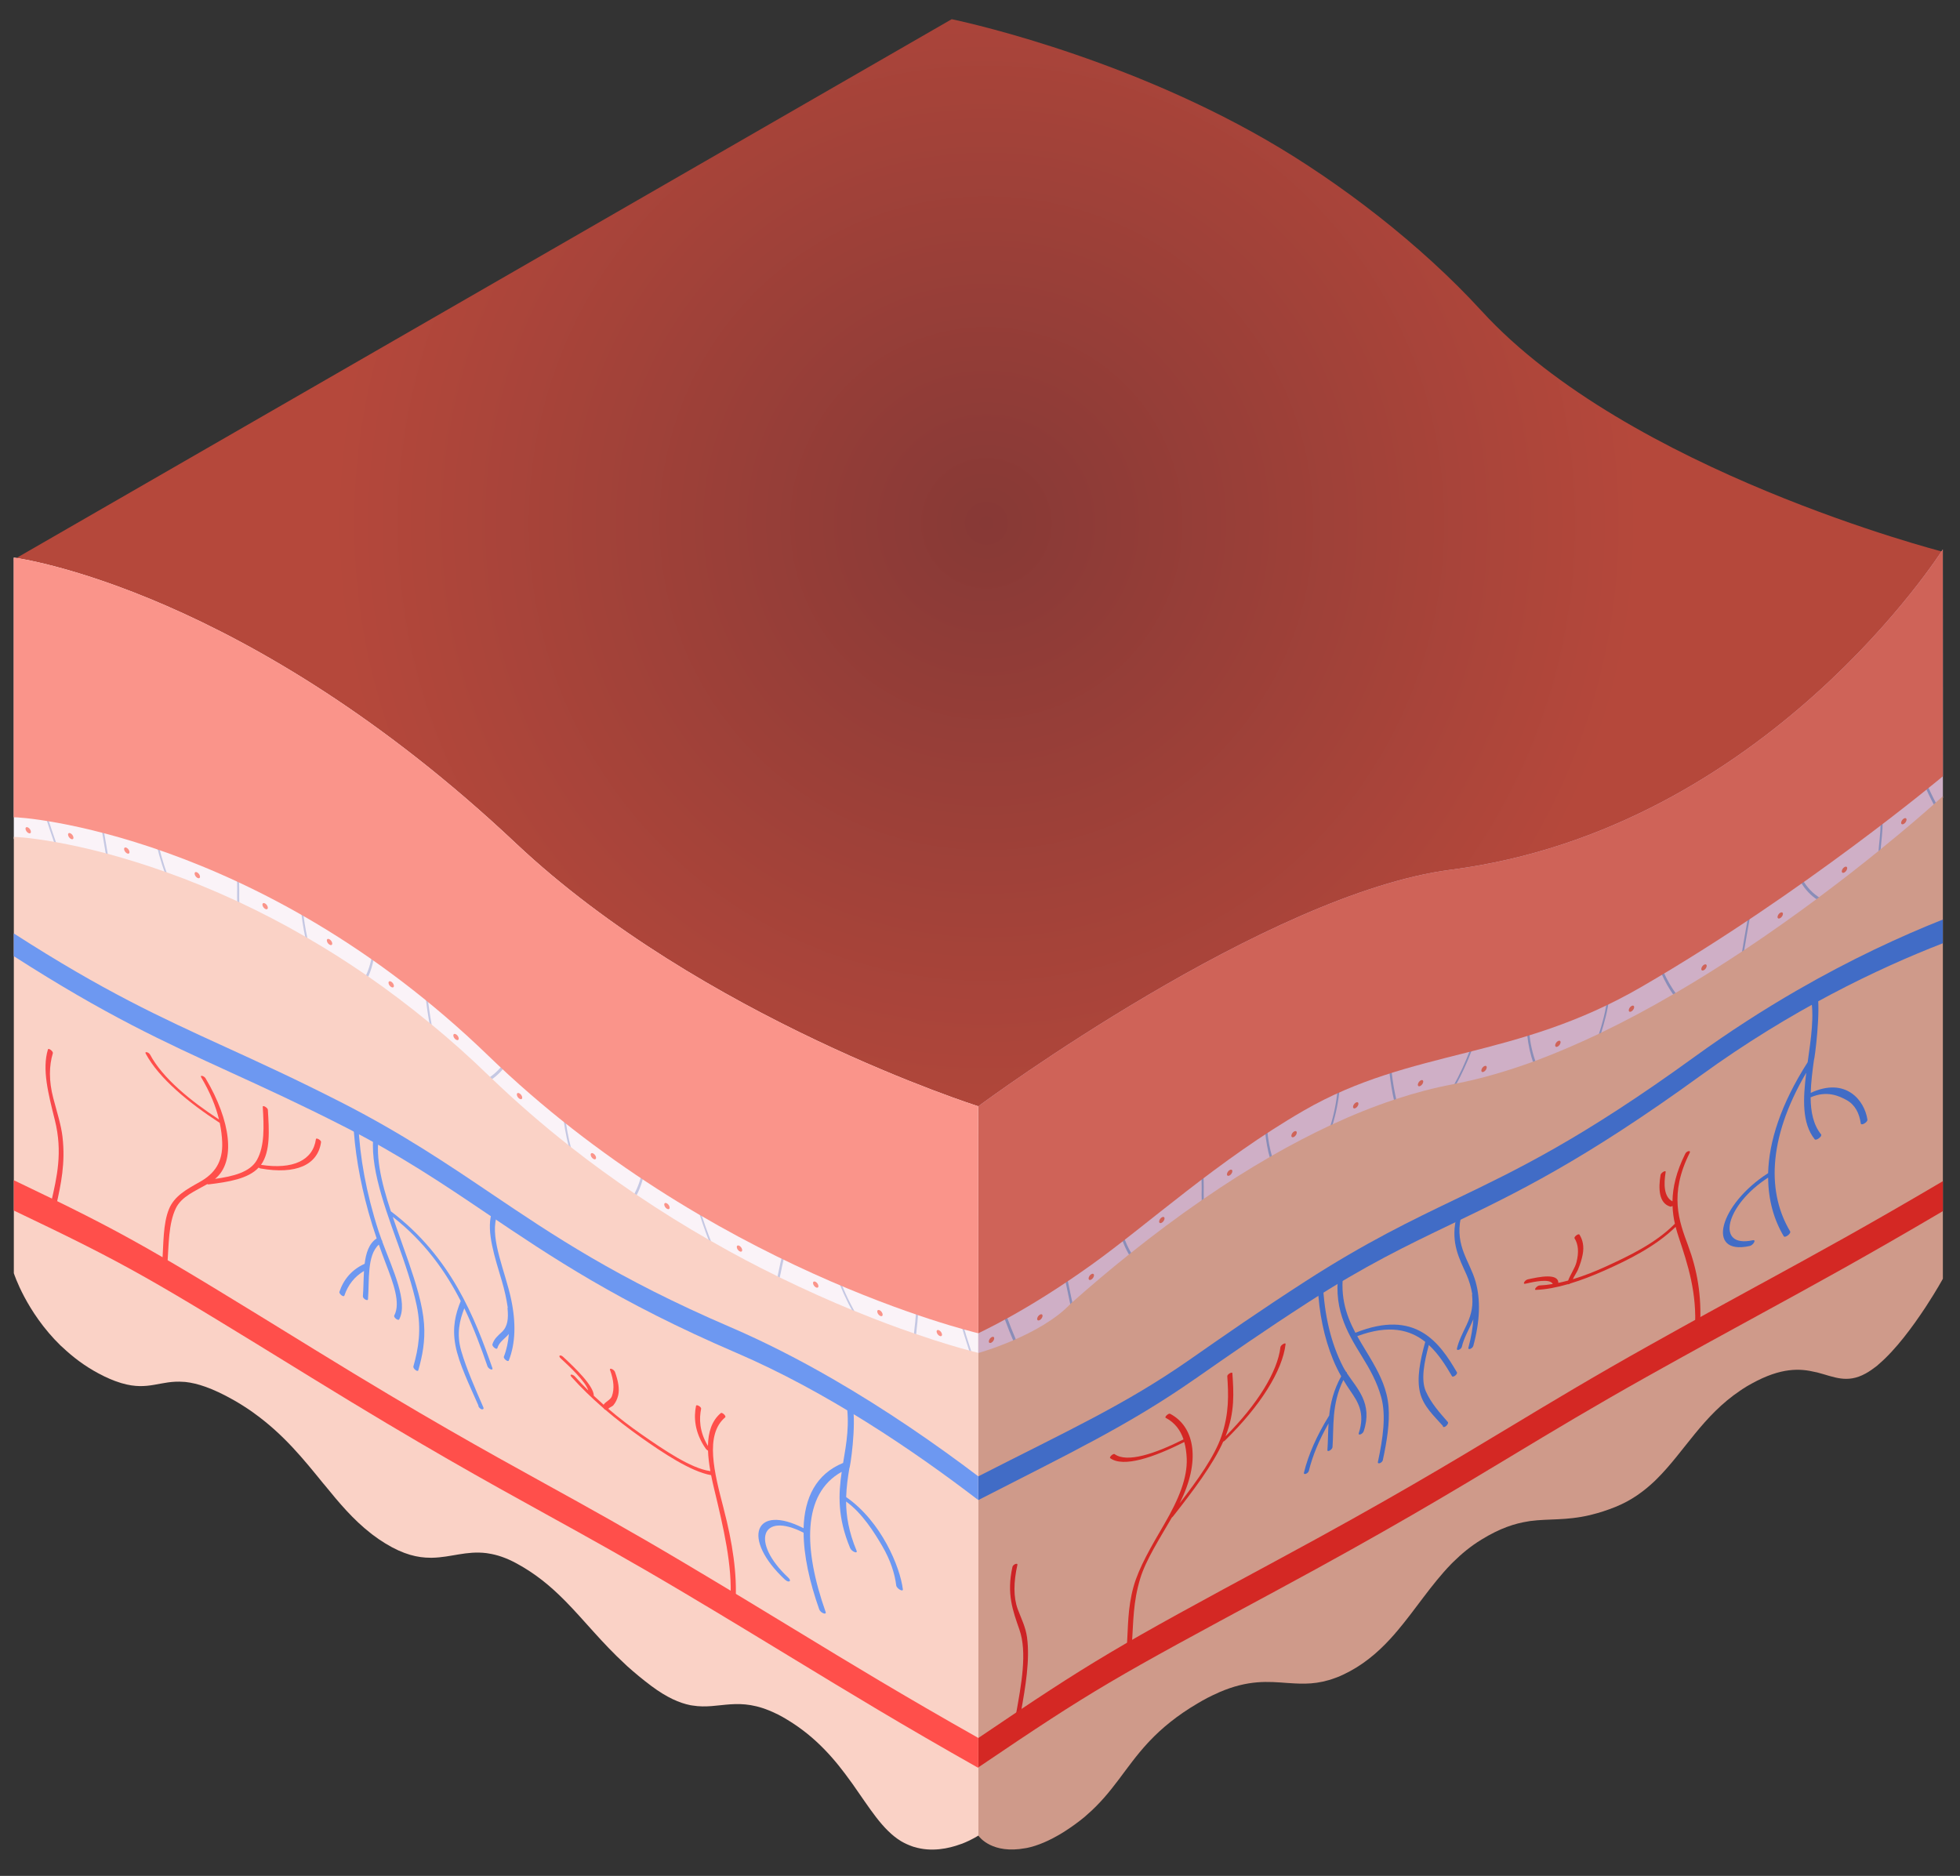 <?xml version="1.0" encoding="UTF-8"?>
<svg id="Layer_1" xmlns="http://www.w3.org/2000/svg" xmlns:xlink="http://www.w3.org/1999/xlink" viewBox="0 0 964.59 923.25">
  <rect x="0" y="0" width="964.59" height="923.25" fill="#333333" stroke="none"/>
  <defs>
    <style>
      .cls-1 {
        fill: #6d98f1;
      }

      .cls-2 {
        fill: #ff4f4b;
      }

      .cls-3 {
        fill: #f7494c;
      }

      .cls-4 {
        fill: url(#radial-gradient);
      }

      .cls-5 {
        fill: #c5c8e3;
      }

      .cls-6 {
        fill: #cf9a8a;
      }

      .cls-7 {
        fill: #cc2326;
      }

      .cls-8 {
        fill: #faf3f8;
      }

      .cls-9 {
        fill: #fad2c6;
      }

      .cls-10 {
        fill: #cf6358;
      }

      .cls-11 {
        fill: #cfafc6;
      }

      .cls-12 {
        fill: #fa948a;
      }

      .cls-13 {
        fill: #d42824;
      }

      .cls-14 {
        fill: #416cc6;
      }

      .cls-15 {
        fill: #b07767;
      }

      .cls-16 {
        fill: #898db8;
      }
    </style>
    <radialGradient id="radial-gradient" cx="485.47" cy="257.5" fx="485.47" fy="257.5" r="321.79" gradientUnits="userSpaceOnUse">
      <stop offset="0" stop-color="#873936"/>
      <stop offset="1" stop-color="#b5483b"/>
    </radialGradient>
  </defs>
  <path class="cls-15" d="M729.44,289.35c-29.96-32.78-70-63.44-105.9-84.16-74.85-43.22-154.93-59.49-154.93-59.49L6.73,411.81s61.87,20.93,136.71,64.14c35.91,20.73,87.99,51.92,117.96,84.71,69.98,76.58,220.01,121.82,220.01,121.82l409.42-139.49,65.34-151.16s-154.84-23.83-226.73-102.48Z"/>
  <path class="cls-4" d="M729.2,153.1c-29.96-32.78-70-63.44-105.9-84.16-74.85-43.22-154.93-59.49-154.93-59.49L6.49,275.55s61.87,20.93,136.71,64.14c35.91,20.73,87.99,51.92,117.96,84.71,69.98,76.58,220.01,121.82,220.01,121.82l409.42-139.49,65.2-135.27s-154.7-39.71-226.59-118.37Z"/>
  <g>
    <g>
      <path class="cls-11" d="M956.18,382.04v10.71s-1.14,1.03-3.19,2.87c-.32.27-.65.59-1.03.86-4.97,4.43-14.17,12.44-26.5,22.44-.32.32-.7.59-1.03.87-8.33,6.71-17.95,14.28-28.6,22.28-.43.27-.81.6-1.24.92-11.14,8.27-23.36,16.98-36.34,25.63-.38.22-.7.43-1.08.7-10.27,6.81-21.03,13.57-32.12,20.06l-1.19.7c-11.79,6.87-23.95,13.41-36.17,19.25-.38.22-.76.38-1.08.54-10.22,4.87-20.49,9.3-30.71,13.09-.43.16-.81.27-1.19.43-12.92,4.76-25.79,8.49-38.39,10.92-.38.11-.7.16-1.08.22-.05,0-.11.05-.16.05-9.25,1.73-18.55,4.16-27.79,7.19-.38.11-.7.22-1.08.38-10.27,3.41-20.55,7.57-30.6,12.22-.38.16-.7.32-1.08.49-9.62,4.49-19.09,9.46-28.33,14.82l-1.08.59c-11.25,6.49-22.17,13.46-32.66,20.66-.32.22-.7.43-1.03.7-12.11,8.38-23.68,17.03-34.39,25.58-.38.27-.7.54-1.03.81-10.22,8.16-19.63,16.17-28.12,23.68-.32.32-.7.54-1.03.86-14.87,15.79-45.37,24.28-45.37,24.28v-122.37c3.35-2.54,142.05-104.74,232.62-116.42,155.24-20.06,242.03-157.62,242.03-157.62l.05,111.61Z"/>
      <g>
        <path class="cls-16" d="M500.21,659.92l-1.28.56c-1.72-4.03-2.89-7.03-4.47-11.26-.28-.72.61-2.24.89-1.51,1.61,4.31,3.11,8.12,4.86,12.2Z"/>
        <path class="cls-16" d="M527.87,641.69c-.34.3-.67.59-1,.89-.94-4.44-1.88-8.89-2.81-13.33-.13-.67.86-1.56,1-.9.94,4.45,1.88,8.89,2.81,13.34Z"/>
        <path class="cls-16" d="M557.02,617.19c-.35.29-.7.56-1.05.84-2.21-3.6-3.92-7.76-5.11-12.45-.16-.64.84-1.54,1-.9,1.2,4.73,2.93,8.9,5.17,12.5Z"/>
        <path class="cls-16" d="M592.45,590.91c-.35.24-.69.47-1.03.71-.22-4.46.26-9.36-.37-13.58-.1-.69.89-1.58.99-.88.64,4.27.2,9.21.41,13.74Z"/>
        <path class="cls-16" d="M626.15,569.65l-1.07.62c-1.22-4.14-2.03-8.6-2.46-13.38-.06-.72.97-1.31,1.03-.6.43,4.79,1.27,9.23,2.51,13.35Z"/>
        <path class="cls-16" d="M659.24,536.15c-.53,5.9-1.74,11.97-3.66,18.21-.36.17-.71.33-1.07.5,1.95-6.21,3.18-12.26,3.7-18.12.07-.79,1.1-1.4,1.03-.6Z"/>
        <path class="cls-16" d="M687.3,541.78c-.37.11-.74.23-1.11.36-1.04-4.5-1.81-9.19-2.37-14.06-.07-.72.96-1.3,1.03-.6.57,4.96,1.38,9.73,2.45,14.29Z"/>
        <path class="cls-16" d="M724.35,516.85c-2.25,5.95-4.93,11.77-8.04,17.47-.35.07-.71.14-1.06.2,3.2-5.79,5.93-11.71,8.22-17.76.32-.85,1.21-.77.89.09Z"/>
        <path class="cls-16" d="M755.88,522.94c-.39.16-.78.3-1.16.44-1.57-4.31-2.61-9.06-3.15-14.26-.07-.72.96-1.3,1.03-.6.56,5.28,1.65,10.07,3.29,14.42Z"/>
        <path class="cls-16" d="M791.89,491.29c-.61,5.86-2.26,11.93-4.22,18.05-.36.18-.71.35-1.07.51,1.96-6.09,3.65-12.15,4.26-17.97.08-.79,1.11-1.4,1.03-.6Z"/>
        <path class="cls-16" d="M825.06,489.37l-1.2.69c-2.39-3.31-4.48-6.98-6.26-11.02-.26-.55.74-1.44.99-.88,1.82,4.13,3.98,7.86,6.46,11.21Z"/>
        <path class="cls-16" d="M861.17,451.67c-1.03,5.66-2.01,11.31-2.93,16.93-.35.24-.71.47-1.07.7.95-5.76,1.95-11.56,3.01-17.38.15-.82,1.14-1.09.99-.25Z"/>
        <path class="cls-16" d="M895.83,442.03c-.41.31-.82.62-1.25.93h-.01c-3.4-2.17-6.25-5.2-8.48-9.04-.29-.52.6-1.63.9-1.11,2.31,3.98,5.27,7.06,8.85,9.22Z"/>
        <path class="cls-16" d="M925.47,418.93c-.35.29-.7.57-1.05.86.3-4.95,1.22-10.2,1.01-14.89-.04-.74.99-1.33,1.03-.6.21,4.61-.68,9.77-.99,14.63Z"/>
        <path class="cls-16" d="M952.97,395.61c-.31.29-.64.58-.99.89-1.92-3.59-3.7-7.33-5.36-11.2-.25-.57.75-1.45.99-.89,1.66,3.87,3.44,7.62,5.36,11.2Z"/>
      </g>
      <path class="cls-10" d="M956.18,382.04s-68.02,57.05-148.16,103.55c-62.45,36.28-112.96,30.17-166.38,60.99-42.28,24.44-76.67,56.02-104.58,75.97-32.82,23.52-55.59,33.47-55.59,33.63v-111.71c3.35-2.54,142.05-104.74,232.62-116.42,155.24-20.06,242.03-157.62,242.03-157.62l.05,111.61Z"/>
      <path class="cls-10" d="M489.29,658.68c0,.73-.6,1.67-1.33,2.09-.74.42-1.33.18-1.33-.55s.6-1.67,1.33-2.09c.74-.42,1.33-.18,1.33.55Z"/>
      <path class="cls-10" d="M513.08,647.59c0,.73-.6,1.67-1.33,2.09-.74.42-1.33.18-1.33-.55s.6-1.67,1.33-2.09c.74-.42,1.33-.18,1.33.55Z"/>
      <path class="cls-10" d="M538.4,627.66c0,.73-.6,1.67-1.33,2.09-.74.42-1.33.18-1.33-.55s.6-1.67,1.33-2.09c.74-.42,1.33-.18,1.33.55Z"/>
      <path class="cls-10" d="M573.11,599.68c0,.73-.6,1.67-1.33,2.09-.74.42-1.33.18-1.33-.55s.6-1.67,1.33-2.09,1.33-.18,1.33.55Z"/>
      <path class="cls-10" d="M606.49,576.41c0,.73-.6,1.67-1.33,2.09-.74.42-1.33.18-1.33-.55s.6-1.67,1.33-2.09c.74-.42,1.33-.18,1.33.55Z"/>
      <path class="cls-10" d="M638.19,557.44c0,.73-.6,1.67-1.33,2.09-.74.42-1.33.18-1.33-.55s.6-1.67,1.33-2.09c.74-.42,1.33-.18,1.33.55Z"/>
      <path class="cls-10" d="M668.54,543.23c0,.73-.6,1.67-1.33,2.09-.74.42-1.33.18-1.33-.55s.6-1.67,1.33-2.09c.74-.42,1.33-.18,1.33.55Z"/>
      <path class="cls-10" d="M700.43,532.33c0,.73-.6,1.67-1.33,2.09-.74.42-1.33.18-1.33-.55s.6-1.67,1.33-2.09c.74-.42,1.33-.18,1.33.55Z"/>
      <path class="cls-10" d="M731.68,525.33c0,.73-.6,1.67-1.33,2.09-.74.42-1.33.18-1.33-.55s.6-1.67,1.33-2.09c.74-.42,1.33-.18,1.33.55Z"/>
      <path class="cls-10" d="M768.02,512.95c0,.73-.6,1.67-1.33,2.09s-1.33.18-1.33-.55c0-.73.6-1.67,1.33-2.09.74-.42,1.33-.18,1.33.55Z"/>
      <path class="cls-10" d="M804.23,495.68c0,.73-.6,1.67-1.33,2.09-.74.42-1.33.18-1.33-.55s.6-1.67,1.33-2.09c.74-.42,1.33-.18,1.33.55Z"/>
      <path class="cls-10" d="M839.93,475.37c0,.73-.6,1.67-1.33,2.09-.74.42-1.33.18-1.33-.55s.6-1.67,1.33-2.09c.74-.42,1.33-.18,1.33.55Z"/>
      <path class="cls-10" d="M877.45,449.78c0,.73-.6,1.67-1.33,2.09-.74.42-1.33.18-1.33-.55,0-.73.6-1.67,1.33-2.09.74-.42,1.33-.18,1.33.55Z"/>
      <path class="cls-10" d="M909.07,427.29c0,.73-.6,1.67-1.33,2.09-.74.42-1.33.18-1.33-.55s.6-1.67,1.33-2.09c.74-.42,1.33-.18,1.33.55Z"/>
      <path class="cls-10" d="M938.28,403.41c0,.73-.6,1.67-1.33,2.09s-1.33.18-1.33-.55.6-1.67,1.33-2.09c.74-.42,1.33-.18,1.33.55Z"/>
    </g>
    <g>
      <path class="cls-8" d="M481.48,656.18v10.65s-1.08-.27-3.19-.81c-.32-.05-.65-.16-.97-.22-4.97-1.35-14.17-3.95-26.55-8.22-.32-.11-.65-.22-1.03-.32-8.27-2.87-17.9-6.43-28.6-10.76-.38-.22-.81-.38-1.24-.54-11.09-4.54-23.36-9.95-36.34-16.33-.32-.16-.7-.32-1.08-.54-10.27-5.03-21.03-10.71-32.12-16.98l-1.19-.7c-11.79-6.76-23.9-14.22-36.17-22.49-.38-.27-.7-.49-1.08-.76-10.17-6.92-20.44-14.33-30.71-22.39-.38-.27-.76-.59-1.14-.92-12.98-10.17-25.85-21.25-38.45-33.36l-1.19-1.19c-9.3-8.92-18.55-17.2-27.79-24.87-.38-.32-.76-.59-1.14-.92-10.27-8.44-20.49-16.11-30.6-23.09-.38-.27-.7-.49-1.08-.76-9.57-6.6-19.03-12.54-28.33-17.95l-1.08-.65c-11.19-6.49-22.12-12.11-32.61-17.03-.38-.16-.7-.32-1.03-.43-12.17-5.68-23.68-10.33-34.44-14.17-.32-.11-.7-.27-1.03-.38-10.17-3.62-19.63-6.49-28.12-8.76-.32-.11-.65-.22-.97-.27-9.35-2.49-17.57-4.27-24.33-5.46-.32-.05-.65-.16-.97-.22-12.82-2.27-20.11-2.6-20.11-2.43v-138.48c2.97.38,114.8,15.95,247.06,140.59,91.6,86.3,227.59,129.45,227.59,129.45l.05,111.71Z"/>
      <g>
        <path class="cls-5" d="M27.88,415.54c-.32-.05-.65-.11-.97-.17-1.72-4.94-3.37-9.88-4.95-14.81-.28-.85.61-.94.89-.08,1.61,5.02,3.28,10.04,5.03,15.06Z"/>
        <path class="cls-5" d="M53.2,421.27c-.34-.09-.67-.19-1-.27-.94-5.52-1.88-11.06-2.81-16.58-.13-.82.86-.57,1,.26.94,5.53,1.88,11.06,2.81,16.59Z"/>
        <path class="cls-5" d="M82.34,430.42c-.35-.12-.7-.25-1.05-.37-2.21-6.15-3.92-12.28-5.11-18.35-.16-.83.84-.57,1,.26,1.2,6.11,2.93,12.28,5.16,18.47Z"/>
        <path class="cls-5" d="M117.78,445.05c-.35-.17-.69-.33-1.03-.48-.22-4.71.26-9.06-.37-14-.1-.81.89-.56.99.26.64,5,.2,9.43.41,14.22Z"/>
        <path class="cls-5" d="M151.48,462.71l-1.07-.62c-1.22-5.54-2.03-10.94-2.46-16.22-.06-.79.97-.19,1.03.6.43,5.29,1.27,10.69,2.5,16.24Z"/>
        <path class="cls-5" d="M184.56,467.41c-.53,5.29-1.74,9.96-3.66,13.99-.36-.24-.71-.49-1.07-.74,1.95-3.96,3.18-8.59,3.7-13.85.07-.71,1.1-.12,1.03.6Z"/>
        <path class="cls-5" d="M212.62,505.44c-.37-.32-.74-.63-1.11-.93-1.04-5.7-1.81-11.28-2.37-16.8-.07-.8.96-.19,1.03.6.57,5.62,1.38,11.33,2.45,17.13Z"/>
        <path class="cls-5" d="M249.68,523.3c-2.25,3.35-4.93,6.08-8.04,8.19-.35-.33-.71-.68-1.06-1.03,3.2-2.1,5.93-4.87,8.22-8.28.32-.48,1.21.63.89,1.12Z"/>
        <path class="cls-5" d="M281.2,565.78c-.39-.3-.78-.61-1.16-.91-1.57-6.12-2.61-12.07-3.15-17.9-.07-.8.96-.19,1.03.6.56,5.92,1.65,11.98,3.29,18.21Z"/>
        <path class="cls-5" d="M317.21,575.71c-.61,5.16-2.26,9.32-4.22,13.18-.36-.23-.71-.47-1.07-.73,1.96-3.83,3.65-7.94,4.26-13.05.08-.7,1.11-.12,1.03.6Z"/>
        <path class="cls-5" d="M350.38,612.09l-1.2-.69c-2.39-6.08-4.48-12.16-6.26-18.24-.26-.85.74-.58.99.26,1.82,6.24,3.98,12.46,6.46,18.67Z"/>
        <path class="cls-5" d="M386.49,616.09c-1.03,4.47-2.01,8.99-2.93,13.55-.35-.17-.71-.35-1.07-.54.95-4.67,1.95-9.31,3.01-13.9.15-.65,1.14.23.99.89Z"/>
        <path class="cls-5" d="M421.15,646.48c-.41-.17-.82-.33-1.25-.51h-.01c-3.4-6.11-6.25-12.42-8.48-18.85-.29-.85.6-.94.9-.07,2.31,6.65,5.27,13.14,8.85,19.43Z"/>
        <path class="cls-5" d="M450.79,657.6c-.35-.12-.7-.24-1.05-.36.3-4.61,1.22-8.8,1.01-13.73-.04-.78.99-.19,1.03.6.21,4.85-.68,8.99-.99,13.49Z"/>
        <path class="cls-5" d="M478.3,666.03c-.31-.07-.64-.16-.99-.25-1.92-5.8-3.7-11.6-5.36-17.39-.25-.85.75-.59.99.25,1.66,5.78,3.44,11.59,5.36,17.39Z"/>
      </g>
      <path class="cls-12" d="M481.48,656.18h-.05c-3.3-.81-132.96-32.01-241.05-136.53C127.09,410.1,9.75,401.83,6.78,402.26h-.05v-127.83h.05c2.97.38,114.8,15.95,247.06,140.59,91.6,86.3,227.59,129.45,227.59,129.45l.05,111.71Z"/>
      <path class="cls-12" d="M15.21,409.39c0,.73-.6.98-1.33.55-.74-.42-1.33-1.36-1.33-2.09s.6-.98,1.33-.55c.74.42,1.33,1.36,1.33,2.09Z"/>
      <path class="cls-12" d="M36.15,412.29c0,.73-.6.98-1.33.55-.74-.42-1.33-1.36-1.33-2.09s.6-.98,1.33-.55c.74.42,1.33,1.36,1.33,2.09Z"/>
      <path class="cls-12" d="M63.73,419.39c0,.73-.6.98-1.33.55-.74-.42-1.33-1.36-1.33-2.09s.6-.98,1.33-.55c.74.42,1.33,1.36,1.33,2.09Z"/>
      <path class="cls-12" d="M98.43,431.49c0,.73-.6.98-1.33.55-.74-.42-1.33-1.36-1.33-2.09s.6-.98,1.33-.55c.74.42,1.33,1.36,1.33,2.09Z"/>
      <path class="cls-12" d="M131.81,446.76c0,.73-.6.98-1.33.55-.74-.42-1.33-1.36-1.33-2.09s.6-.98,1.33-.55c.74.42,1.33,1.36,1.33,2.09Z"/>
      <path class="cls-12" d="M163.51,464.39c0,.73-.6.98-1.33.55-.74-.42-1.33-1.36-1.33-2.09s.6-.98,1.33-.55c.74.42,1.33,1.36,1.33,2.09Z"/>
      <path class="cls-12" d="M193.86,485.23c0,.73-.6.98-1.33.55-.74-.42-1.33-1.36-1.33-2.09,0-.73.6-.98,1.33-.55.74.42,1.33,1.36,1.33,2.09Z"/>
      <path class="cls-12" d="M225.76,511.15c0,.73-.6.98-1.33.55-.74-.42-1.33-1.36-1.33-2.09s.6-.98,1.33-.55c.74.42,1.33,1.36,1.33,2.09Z"/>
      <path class="cls-12" d="M257.01,540.23c0,.73-.6.98-1.33.55-.74-.42-1.33-1.36-1.33-2.09s.6-.98,1.33-.55c.74.42,1.33,1.36,1.33,2.09Z"/>
      <path class="cls-12" d="M293.35,569.82c0,.73-.6.98-1.33.55-.74-.42-1.33-1.36-1.33-2.09s.6-.98,1.33-.55c.74.42,1.33,1.36,1.33,2.09Z"/>
      <path class="cls-12" d="M329.56,594.36c0,.73-.6.98-1.33.55-.74-.42-1.33-1.36-1.33-2.09s.6-.98,1.33-.55c.74.42,1.33,1.36,1.33,2.09Z"/>
      <path class="cls-12" d="M365.26,615.27c0,.73-.6.98-1.33.55-.74-.42-1.33-1.36-1.33-2.09s.6-.98,1.33-.55c.74.42,1.33,1.36,1.33,2.09Z"/>
      <path class="cls-12" d="M402.78,633c0,.73-.6.98-1.33.55-.74-.42-1.33-1.36-1.33-2.09s.6-.98,1.33-.55c.74.42,1.33,1.36,1.33,2.09Z"/>
      <path class="cls-12" d="M434.39,647.02c0,.73-.6.98-1.33.55-.74-.42-1.33-1.36-1.33-2.09s.6-.98,1.33-.55c.74.42,1.33,1.36,1.33,2.09Z"/>
      <path class="cls-12" d="M463.6,656.87c0,.73-.6.98-1.33.55-.74-.42-1.33-1.36-1.33-2.09,0-.73.6-.98,1.33-.55.74.42,1.33,1.36,1.33,2.09Z"/>
    </g>
  </g>
  <g>
    <g>
      <path class="cls-6" d="M956.16,391.84v237.54s-3.08,5.62-7.95,13.09c-.27.38-.54.81-.81,1.24-6,9.08-14.33,20.49-22.76,27.68-.32.27-.65.54-.97.87-1.89,1.46-3.73,2.76-5.52,3.73-9.19,5.08-15.57,1.62-23.9-.54-.27-.05-.54-.11-.81-.16-7.57-1.84-16.82-2.33-31.2,5.57-1.62.87-3.19,1.78-4.65,2.76-.38.22-.7.43-1.03.7-18.55,12.38-27.63,30.12-41.15,43.53-.32.32-.65.65-.97.97-5.41,5.14-11.52,9.62-19.25,12.76-4.27,1.73-8.16,2.97-11.73,3.84-.32.11-.65.16-1.03.27-11.73,2.76-20.06,1.68-29.42,2.92-.27.05-.59.11-.92.16-6.6,1.03-13.79,3.3-23.03,8.98-5.24,3.19-9.79,6.98-13.95,11.08l-.97.97c-9.9,10.22-17.52,22.33-26.71,33.15-.32.32-.65.7-.92,1.08-6.22,7.14-13.19,13.63-22.06,18.44-2.22,1.19-4.33,2.22-6.27,2.97-.38.16-.7.27-1.03.38-8.65,3.24-15.57,3.03-22.66,2.54-.27,0-.6-.05-.87-.05-9.41-.7-19.2-1.68-33.69,4.6-.32.16-.7.32-1.03.49-2.97,1.3-6.11,2.92-9.46,4.92-10.38,6.11-17.68,12.27-23.52,18.38-.32.32-.65.7-.97,1.03-11.35,12.27-17.09,24.33-30.28,35.69-.32.27-.65.59-.97.86-3.08,2.54-6.49,5.03-10.44,7.52-6.92,4.27-12.81,6.65-17.79,7.68l-.97.16c-16.01,2.92-22.33-5.25-22.98-6.16l-.05-.05v-237.54h.05s30.5-8.49,45.42-24.28c.27-.32.65-.6.97-.87,8.49-7.52,17.9-15.52,28.12-23.68.32-.27.7-.54,1.03-.81,10.71-8.54,22.28-17.25,34.39-25.58.38-.27.7-.49,1.03-.7,10.49-7.25,21.41-14.22,32.66-20.66l1.08-.65c9.25-5.3,18.76-10.27,28.33-14.76.38-.16.7-.32,1.08-.49,10.11-4.7,20.33-8.81,30.61-12.22.38-.16.76-.27,1.14-.38,9.25-3.03,18.49-5.46,27.74-7.19.05-.05.11-.05.16-.05.38-.05.76-.11,1.08-.22,12.6-2.43,25.47-6.22,38.39-10.92.38-.16.81-.32,1.19-.43,10.22-3.84,20.49-8.27,30.71-13.09v-.05c.38-.11.7-.32,1.08-.49,12.22-5.89,24.39-12.38,36.17-19.3l1.19-.65c11.09-6.49,21.85-13.25,32.12-20.06.38-.27.7-.49,1.08-.7,12.98-8.65,25.2-17.36,36.34-25.63.43-.32.81-.65,1.24-.97,10.71-7.95,20.33-15.52,28.6-22.22.32-.27.7-.59,1.03-.87,12.38-10,21.58-18.01,26.55-22.44.32-.32.65-.59.97-.87,1.84-1.62,2.87-2.6,3.14-2.81Z"/>
      <g>
        <path class="cls-14" d="M670.27,667.6c3.83,6.2,7.44,12.57,9.51,20.16,2.43,8.93.83,20.1-1.66,31.76-.29,1.37,2.13.49,2.42-.89,1.99-9.29,3.45-18.25,2.82-26.19-.68-8.54-4.04-15.34-7.65-21.72-2.49-4.39-5.27-8.64-7.75-13.11,15.71-5.84,26-3.15,33.46,2.81-2.55,9.21-4.26,17.85-2.6,24.85,1.65,6.94,7.01,11.67,11.27,16.51-.05.53.35.83,1.2.34.46-.27.78-.61.97-.94.35-.48.54-1,.28-1.29-4.02-4.63-8.24-9.26-10.83-15.11-2.53-5.74-.79-14.37,1.47-22.82,4.72,4.35,8.27,9.99,11.4,15.35.51.87,2.93-1.03,2.42-1.91-8.59-14.72-20.31-31.3-49.95-19.45-4.85-9.13-8.21-19.33-5.27-33.66.28-1.36-2.14-.48-2.42.89-4.08,19.87,3.46,32.35,10.91,44.42Z"/>
        <path class="cls-14" d="M654.03,696.85c-6.04,9.76-10.14,19.08-12.3,27.91-.34,1.4,2.08.51,2.42-.89,1.81-7.44,5.05-15.21,9.67-23.31-.27,4.54-.24,8.9-.55,13.09-.09,1.28,2.42-.17,2.51-1.45.73-9.9-.6-20.86,5.34-33.03,1.09,1.82,2.22,3.61,3.41,5.34,3.69,5.35,7.44,10.93,4.18,20.79-.48,1.46,1.95.56,2.42-.89,4.54-13.73-3.19-20.87-8.29-28.6.08-.35-.08-.52-.35-.56-.54-.84-1.05-1.68-1.5-2.54-6.08-11.73-9.25-25.76-9.97-41.25-.06-1.2-2.57.25-2.51,1.45.62,13.39,3.15,25.5,7.56,36.3,1.16,2.85,2.51,5.56,3.98,8.16-3.79,6.85-5.27,13.27-5.92,19.36-.04.05-.08.09-.11.14Z"/>
        <path class="cls-14" d="M861,613.27c1.86-.4,3.5-3.26,1.64-2.86-18.65,4.06-13.4-17.37,7.53-30.83.07,11.15,2.88,20.83,7.69,28.87.6,1.01,3.75-1.39,3.14-2.4-10.87-18.17-11.69-44.59,7.92-78.09-1.61,12.79-2.16,24.89,4.16,32.75.73.9,3.88-1.49,3.14-2.4-3.83-4.76-5.1-11.11-5.14-18.23,7.93-3.49,14.01-.72,17.78,1.39,4.11,2.3,6.19,6.47,6.9,11.44.19,1.3,3.45-.57,3.26-1.88-1.34-9.36-10.57-21.17-27.9-13.15.14-5.09.81-10.52,1.57-16.01.38-.59,3.5-24.6,1.62-33.41-.27-1.24-3.53.63-3.26,1.88,2,9.33.17,20.97-1.43,32.44-13.28,20.76-19.04,39.07-19.46,54.6-23.91,15.32-30.92,40.62-9.15,35.88Z"/>
        <path class="cls-14" d="M587.97,678.77c16.88-11.78,34.34-23.95,56-37.92,28.01-18.06,48.52-27.91,70.23-38.33,31.8-15.27,64.68-31.06,122.8-73.2,44.31-32.13,86.79-52.52,119.14-65.07v-11.68c-20.78,8.26-45.28,19.56-71.8,34.87-16.19,9.35-33.14,20.19-50.44,32.73-55.56,40.29-87.12,55.44-117.65,70.1-21.62,10.38-43.97,21.12-73.73,40.3-22.21,14.32-39.95,26.69-57.1,38.66-31.71,22.12-59.62,34.74-103.96,57.38v11.68c45.39-23.26,74.01-36.86,106.49-59.52Z"/>
        <path class="cls-14" d="M721.64,627.14c1.36,3.03,2.31,6.3,2.92,9.77-.07.17-.11.33-.1.49.48,4.53.11,8.76-2.76,14.82-1.9,4-3.86,7.8-4.68,11.49-.3,1.38,2.12.49,2.42-.89.95-4.33,3.75-8.97,5.66-13.52-.32,4.35-1.09,8.98-2.44,13.95-.38,1.42,2.04.52,2.42-.89,3.27-12.07,3.63-22.59,1.14-31.47-2.89-10.27-10.18-17.38-7.33-31.42.28-1.36-2.14-.48-2.42.89-2.36,11.62,1.67,18.99,5.17,26.79Z"/>
      </g>
      <g>
        <path class="cls-7" d="M505.46,805.97c-.7-5.21-2.87-9.38-4.56-13.9-2.23-5.97-2.08-13.5-.21-21.86.27-1.22-2.15-.28-2.42.95-2.96,13.2.15,21.54,3.42,30.88,3.94,11.23.95,27.01-1.75,42.04-.21,1.19,2.21.25,2.42-.95,2.35-13.1,4.56-26.14,3.09-37.16Z"/>
        <path class="cls-13" d="M630.16,662.98c-1.42,12.13-11.33,28.18-27.03,43.91,4.74-12.09,3.98-21.76,3.37-31.03-.06-.91-2.57.54-2.51,1.45.59,8.97.99,18.11-2.85,29.45-3.39,10.01-11.75,21.66-20.63,33.17,10.39-20.47,7.77-37.57-4.65-44.11-.76-.4-2.92,1.59-2.17,1.99,4.5,2.37,7.24,6.06,8.76,10.61-14.05,7.07-27.8,11.67-33.9,7.26-.66-.48-2.83,1.52-2.17,1.99,6.53,4.72,21.43-.37,36.44-7.97.7,2.51,1.1,5.23,1.21,8.14.36,9.34-3.7,19.69-11.11,32.4-6.31,10.82-12.43,21.18-15.07,30.7-2.96,10.68-2.63,19.87-3.28,29.33-.07.98,2.45-.47,2.51-1.45.7-10.3.49-20.3,4.13-32.13,2.8-9.1,9.62-19.64,15.49-29.81.21-.15.42-.33.61-.57,9.88-12.6,19.51-25.27,24.67-36.76.28-.11.61-.32.94-.65,17.35-16.96,28.23-34.27,29.76-47.38.12-1.01-2.4.45-2.51,1.45Z"/>
        <path class="cls-13" d="M830.82,613.13c-4.61-12.3-9.44-25.41.76-45.78.67-1.34-1.49-.92-2.17.43-4.5,8.99-6.21,16.66-6.32,23.49-4.34-2.2-4.32-8.62-3.36-14.42.19-1.16-2.32.31-2.51,1.45-1.08,6.52-.94,13.88,4.77,15.55.3.09.72-.07,1.13-.32.11,3.08.53,5.99,1.16,8.77-.06.05-.12.09-.18.15-9.52,9.64-22.91,15.88-33.52,20.77-5.68,2.62-11.23,4.77-16.52,6.36.54-1.34,1.94-3.35,2.45-4.55,1.15-2.72,1.93-5.2,2.39-7.64.77-4.03,0-7.21-1.58-9.74-.46-.74-2.89,1.09-2.42,1.83,1.89,3.03,2.18,6.85.93,11.8-.68,2.7-3.09,6.2-4.09,8.96-1.64.45-3.24.82-4.82,1.16-.01-4.89-9.34-3.01-15.06-1.73-1.42.32-2.69,2.47-1.27,2.15,4.43-.99,12.23-2.73,13.6.12-2.26.38-4.45.63-6.52.72-1.24.05-3.03,2.23-1.78,2.18,4.85-.19,10.12-1.18,15.69-2.79.28.08.75-.05,1.19-.36,5.45-1.64,11.18-3.85,17.13-6.51,10.96-4.89,24.74-11.57,34.74-21.36.42,1.64.9,3.25,1.42,4.82,4.7,14.06,9.12,27.68,8.08,45.43-.06,1.09,2.45-.36,2.51-1.45.88-15.01-1.48-27.81-5.85-39.49Z"/>
        <path class="cls-13" d="M865.9,632.25c-16.24,8.87-33.04,18.05-54.02,29.8-27.83,15.58-47.92,27.68-69.19,40.5-29.36,17.69-59.72,35.97-113.22,64.82l-.48.26c-80.68,43.5-91.07,49.55-147.52,87.75v14.46c57.2-38.75,66.38-43.7,146.2-86.73l.48-.26c54.6-29.44,85.51-48.06,115.42-66.08,20.89-12.59,40.62-24.47,67.71-39.64,20.75-11.61,37.42-20.72,53.55-29.53,28.42-15.52,53.69-29.33,91.33-51.52v-14.74c-37.19,21.94-62.16,35.58-90.25,50.92Z"/>
      </g>
    </g>
    <g>
      <path class="cls-9" d="M481.52,665.87v237.59l-.05-.05s-3.08,2.05-7.89,3.95c-.27.05-.54.16-.81.27-6,2.22-14.38,3.95-22.76,1.41-.38-.11-.7-.16-1.03-.32-1.84-.65-3.68-1.46-5.52-2.54-9.19-5.57-15.52-16.38-23.85-28.12-.32-.43-.6-.81-.87-1.19-7.52-10.49-16.76-21.68-31.15-30.39-1.68-1.03-3.19-1.89-4.7-2.65-.32-.16-.7-.32-1.03-.49-18.55-9.03-27.58-1.73-41.1-3.95-.32-.05-.65-.11-1.03-.16-5.35-1.08-11.52-3.73-19.2-9.46-4.33-3.24-8.22-6.49-11.79-9.68-.32-.32-.65-.65-.97-.92-11.73-10.81-20.06-21.52-29.42-31.04l-.97-.97c-6.6-6.6-13.79-12.6-23.03-17.63-5.24-2.87-9.79-4.33-13.95-4.97-.32-.05-.65-.11-.97-.16-9.89-1.24-17.52,2.11-26.71,2.27h-.92c-6.22,0-13.19-1.57-22.06-6.98-2.22-1.35-4.27-2.76-6.27-4.27-.32-.27-.65-.54-.97-.76-8.7-6.76-15.63-15.03-22.66-23.68-.32-.32-.59-.7-.92-1.08-9.41-11.57-19.2-23.79-33.69-34.23-.32-.27-.65-.49-1.03-.76-2.92-2.05-6.06-4.06-9.41-5.95-10.44-5.89-17.74-8.16-23.57-8.81-.32,0-.6-.05-.92-.05-11.35-.87-17.14,4.54-30.28.7-.32-.11-.7-.16-1.03-.32-3.03-.92-6.49-2.38-10.44-4.49-6.92-3.68-12.76-8.16-17.74-12.87-.38-.32-.7-.59-1.03-.92-16.92-16.49-22.98-35.58-22.98-35.58v-214.67c0-.16,7.35.16,20.11,2.43.32.05.65.11.97.16,6.76,1.24,14.98,2.97,24.33,5.46.32.11.65.22,1.03.27,8.49,2.33,17.9,5.19,28.06,8.81.38.11.7.22,1.08.38,10.71,3.79,22.22,8.49,34.39,14.11.32.16.65.32,1.03.49,10.49,4.92,21.41,10.54,32.61,17.03l1.08.65c9.3,5.35,18.76,11.36,28.39,17.95.32.22.7.49,1.03.7,10.11,6.98,20.33,14.71,30.61,23.14.38.27.76.59,1.14.92,9.25,7.62,18.55,15.9,27.79,24.87.05.05.11.11.16.16.32.32.7.7,1.08,1.03,12.6,12.06,25.47,23.2,38.39,33.36.38.32.76.59,1.14.92,10.27,8.06,20.55,15.46,30.71,22.39.38.27.76.49,1.08.7,12.27,8.27,24.39,15.79,36.23,22.55l1.19.65c11.03,6.33,21.79,12,32.12,17.03.32.16.7.38,1.03.54,13.03,6.33,25.25,11.79,36.34,16.33.43.16.87.32,1.3.49,10.65,4.38,20.28,7.95,28.55,10.76.38.16.7.27,1.08.38,12.33,4.22,21.52,6.87,26.5,8.16.38.11.7.22.97.27,1.84.49,2.87.76,3.14.81h.05Z"/>
      <g>
        <path class="cls-1" d="M195.59,611.54c3.83,10.62,7.44,21.16,9.51,31.13,2.43,11.73.83,21.06-1.66,29.84-.29,1.03,2.13,2.95,2.42,1.91,1.99-7,3.46-14.26,2.82-22.93-.68-9.32-4.04-20.01-7.65-30.55-2.49-7.27-5.27-14.72-7.75-22.06,15.71,12.3,26,26.86,33.46,41.45-2.55,6.27-4.27,12.92-2.6,21.84,1.65,8.85,7.01,19.77,11.27,29.52-.05.47.35,1.23,1.2,1.72.46.27.78.29.97.18.35-.07.54-.38.28-.96-4.02-9.27-8.24-18.77-10.83-27.61-2.53-8.66-.79-15.28,1.47-21.13,4.72,9.81,8.27,19.54,11.39,28.51.51,1.46,2.93,2.36,2.42.89-8.59-24.63-20.31-54.75-49.95-77.12-4.85-14.72-8.21-28.81-5.27-39.74.28-1.04-2.14-2.95-2.42-1.91-4.08,15.16,3.46,36.34,10.9,57.01Z"/>
        <path class="cls-1" d="M179.35,622.04c-6.04,2.78-10.14,7.37-12.3,13.71-.34,1,2.08,2.91,2.42,1.91,1.81-5.34,5.05-9.38,9.67-12.14-.27,4.23-.24,8.62-.55,12.45-.09,1.18,2.42,2.62,2.51,1.45.73-9.06-.6-21.55,5.34-26.87,1.09,3.08,2.22,6.17,3.41,9.28,3.69,9.61,7.43,19.51,4.18,25.61-.48.9,1.94,2.8,2.42,1.91,4.54-8.49-3.19-24.55-8.29-38.17.08-.25-.08-.61-.35-.96-.54-1.46-1.05-2.89-1.5-4.27-6.08-18.76-9.25-36.45-9.97-52.77-.06-1.26-2.57-2.71-2.51-1.45.62,14.11,3.15,29.14,7.56,45.03,1.16,4.19,2.51,8.45,3.98,12.75-3.79,2.47-5.27,7.19-5.92,12.52-.04,0-.08,0-.11.01Z"/>
        <path class="cls-1" d="M386.32,777.44c1.86,1.74,3.5.78,1.64-.96-18.65-17.47-13.4-32.84,7.53-22.13.06,11.23,2.88,24.16,7.69,37.75.6,1.71,3.75,2.95,3.14,1.23-10.87-30.73-11.69-58.08,7.92-68.95-1.61,10.93-2.16,22.4,4.16,37.55.73,1.74,3.88,2.99,3.14,1.23-3.83-9.18-5.1-17-5.14-24.16,7.93,5.67,14.01,15.45,17.78,21.91,4.11,7.04,6.18,13.61,6.89,19.4.19,1.51,3.45,3.41,3.26,1.88-1.34-10.9-10.57-33.37-27.9-45.37.14-4.93.81-9.59,1.57-14.19.38-.15,3.5-20.56,1.62-31.54-.27-1.55-3.53-3.45-3.26-1.88,2,11.63.17,21.17-1.43,30.8-13.28,5.43-19.04,17.09-19.46,32.14-23.91-12.29-30.92,4.92-9.15,25.31Z"/>
        <path class="cls-1" d="M113.29,527.69c16.88,7.72,34.34,15.7,56,26.74,28.01,14.28,48.52,28.11,70.23,42.76,31.8,21.45,64.68,43.63,122.8,68.6,44.31,19.03,86.79,47.7,119.14,72.5v-11.68c-20.78-15.74-45.28-32.72-71.8-48.03-16.19-9.35-33.14-18.07-50.44-25.51-55.56-23.87-87.12-45.16-117.65-65.75-21.62-14.58-43.97-29.66-73.73-44.83-22.21-11.33-39.95-19.44-57.1-27.28-31.71-14.5-59.61-27.26-103.96-55.82v11.2c45.39,29.15,74,42.23,106.49,57.08Z"/>
        <path class="cls-1" d="M246.96,630.39c1.36,4.61,2.31,8.97,2.92,13.14-.07.08-.11.2-.1.38.48,5.09.11,8.88-2.76,11.62-1.9,1.81-3.86,3.34-4.68,6.09-.3,1.03,2.12,2.94,2.42,1.91.95-3.23,3.75-4.63,5.66-6.99-.32,3.99-1.09,7.72-2.44,11.14-.38.97,2.04,2.88,2.42,1.91,3.27-8.3,3.63-18.4,1.14-30.15-2.89-13.6-10.18-29.14-7.33-39.88.28-1.04-2.14-2.96-2.42-1.91-2.36,8.89,1.66,20.91,5.17,32.76Z"/>
      </g>
      <g>
        <path class="cls-3" d="M30.78,559.62c-.7-6.01-2.87-12.69-4.56-19.16-2.23-8.54-2.08-15.91-.21-22.1.27-.91-2.15-2.76-2.42-1.85-2.96,9.78.15,21.72,3.42,34.83,3.94,15.78.95,28.11-1.75,40.02-.21.94,2.21,2.8,2.42,1.85,2.35-10.38,4.56-20.87,3.09-33.58Z"/>
        <path class="cls-2" d="M155.48,560.61c-1.42,10.49-11.33,15.1-27.03,12.69,4.74-6.61,3.98-17.17,3.37-27.14-.06-.97-2.57-2.43-2.51-1.45.59,9.66.99,19.25-2.85,26.16-3.39,6.1-11.75,8.09-20.63,9.34,10.39-8.47,7.77-28.59-4.65-49.48-.76-1.27-2.92-1.78-2.17-.51,4.5,7.57,7.24,14.42,8.76,20.73-14.05-9.15-27.8-20.43-33.9-31.89-.66-1.24-2.83-1.75-2.17-.52,6.53,12.26,21.43,24.37,36.44,34.11.7,3.32,1.1,6.5,1.21,9.54.36,9.76-3.7,15.42-11.11,19.57-6.31,3.53-12.43,6.83-15.08,13.3-2.96,7.26-2.63,16.83-3.28,25.55-.07.9,2.45,2.35,2.51,1.45.7-9.49.49-19.74,4.13-27.35,2.8-5.86,9.62-8.53,15.49-11.93.21.09.42.16.61.14,9.88-1.2,19.51-2.74,24.67-8.28.28.21.61.38.94.44,17.35,3.08,28.23-1.68,29.77-13.01.12-.87-2.4-2.32-2.51-1.45Z"/>
        <path class="cls-2" d="M356.14,742.46c-4.61-17.62-9.44-36.31.76-44.9.67-.56-1.49-2.65-2.17-2.08-4.5,3.79-6.21,9.49-6.32,16.19-4.34-7.21-4.32-13.6-3.36-18.3.19-.94-2.32-2.38-2.51-1.45-1.08,5.27-.94,12.8,4.77,21.06.3.43.72.76,1.13.98.11,3.21.53,6.6,1.16,10.11-.06-.02-.12-.05-.18-.06-9.52-1.35-22.91-10.57-33.52-17.93-5.68-3.94-11.23-8.2-16.52-12.71.54-.71,1.94-1.11,2.45-1.72,1.15-1.39,1.93-2.98,2.39-4.88.77-3.15,0-7.2-1.58-11.56-.46-1.28-2.89-2.25-2.42-.96,1.89,5.21,2.18,9.37.93,12.87-.68,1.91-3.09,2.63-4.09,4.24-1.64-1.45-3.24-2.92-4.82-4.41-.01-4.9-9.34-13.8-15.06-19.12-1.42-1.33-2.69-.64-1.27.68,4.43,4.13,12.23,11.38,13.6,15.83-2.26-2.23-4.45-4.5-6.52-6.82-1.24-1.38-3.03-1.26-1.78.13,4.85,5.41,10.12,10.5,15.69,15.33.28.4.75.82,1.19,1.02,5.45,4.65,11.18,9.06,17.13,13.28,10.96,7.76,24.74,17,34.74,18.75.42,2.13.9,4.29,1.42,6.46,4.7,19.49,9.12,38.21,8.08,54.76-.06,1.02,2.45,2.47,2.51,1.45.88-13.99-1.48-29.52-5.85-46.24Z"/>
        <path class="cls-2" d="M391.23,802.08c-16.24-9.88-33.04-20.1-54.02-32.58-27.83-16.56-47.92-27.65-69.19-39.39-29.36-16.21-59.72-32.98-113.22-65.91l-.48-.3c-80.68-49.67-91.06-56.05-147.52-83.03v14.91c57.2,27.3,66.37,32.93,146.19,82.07l.48.3c54.6,33.61,85.51,50.68,115.42,67.19,20.89,11.53,40.62,22.43,67.71,38.54,20.75,12.34,37.42,22.49,53.55,32.3,28.42,17.29,53.69,32.67,91.33,53.93v-14.74c-37.19-21-62.16-36.2-90.25-53.29Z"/>
      </g>
    </g>
  </g>
</svg>